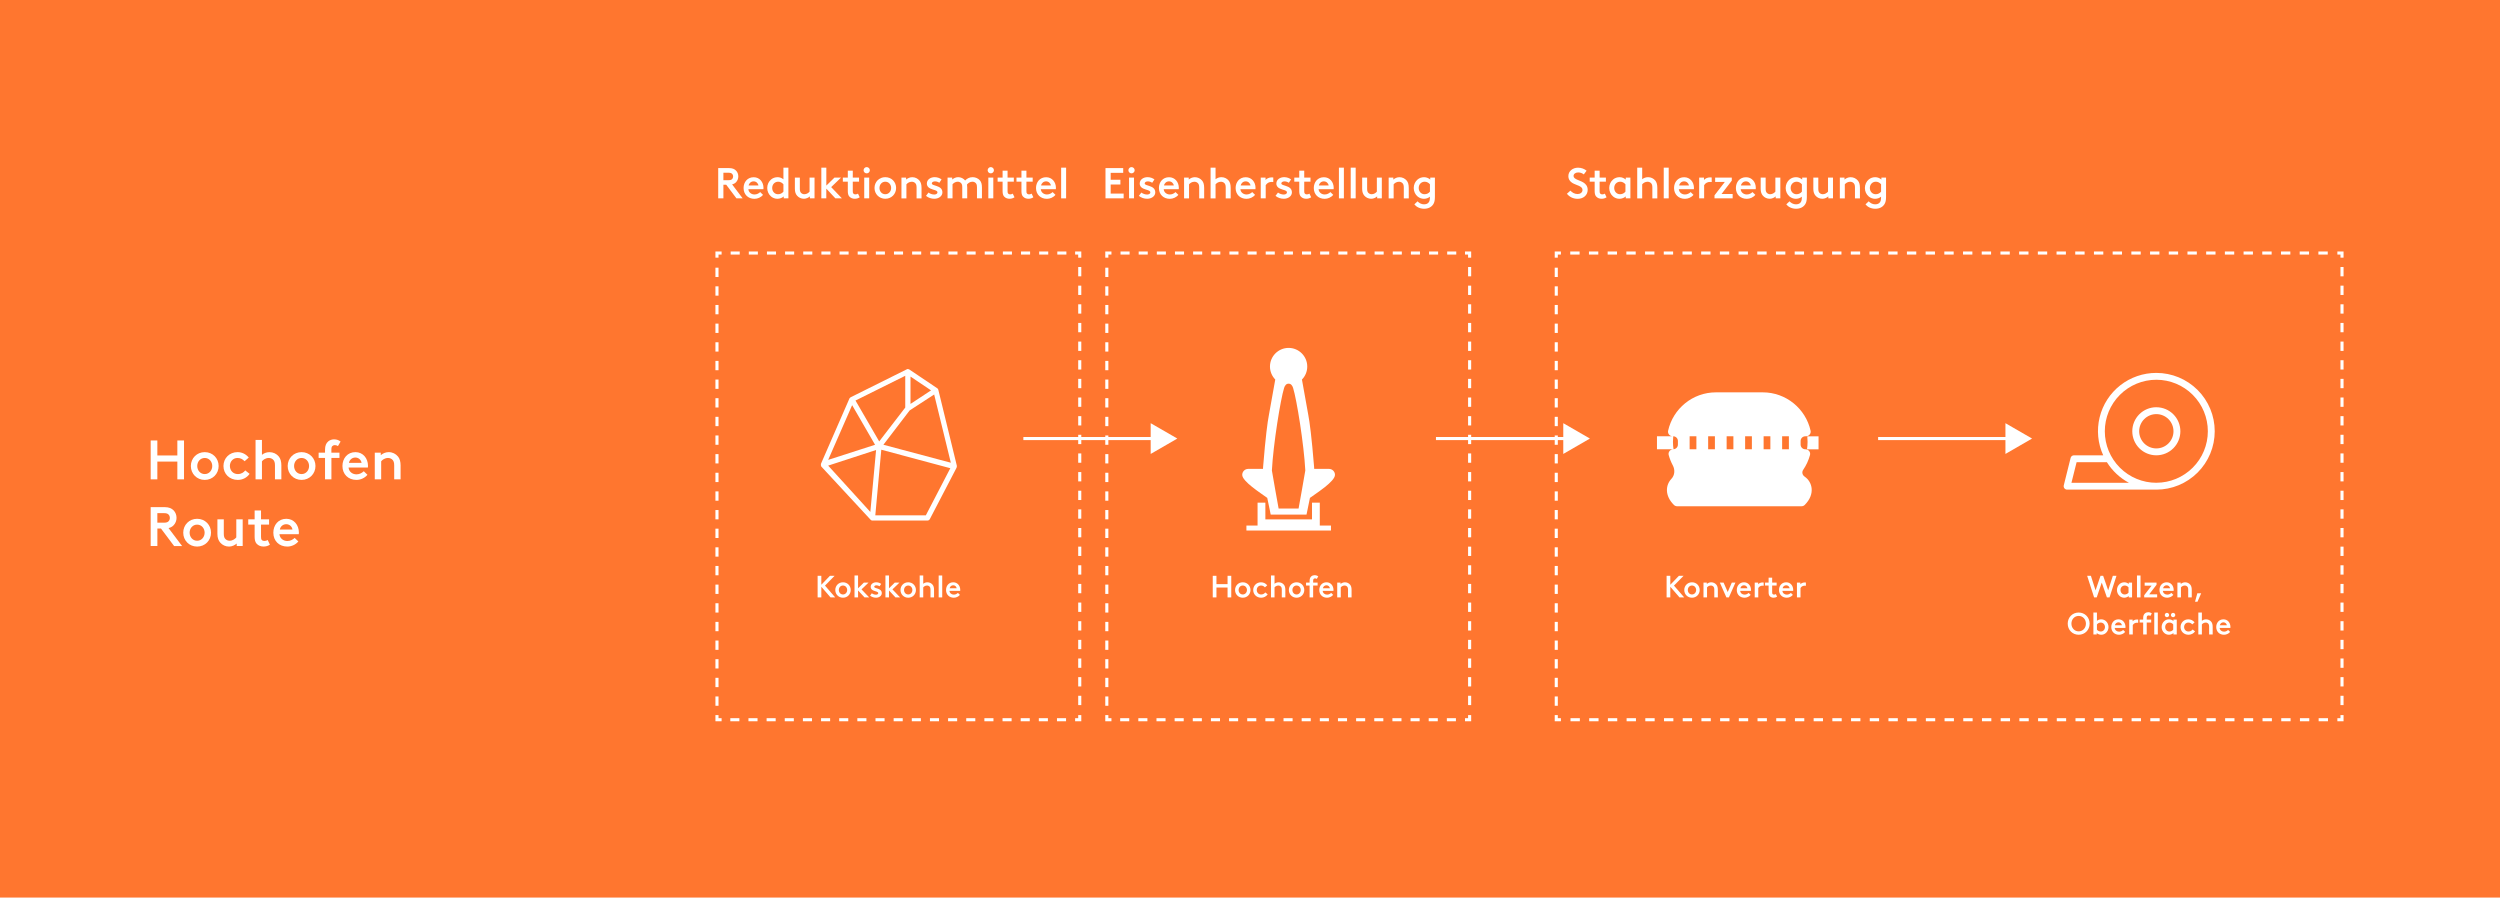 <?xml version="1.0" encoding="UTF-8"?>
<svg id="Ebene_1" data-name="Ebene 1" xmlns="http://www.w3.org/2000/svg" width="810" height="290.81" viewBox="0 0 810 290.81">
  <defs>
    <style>
      .cls-1 {
        stroke-dasharray: 0 0 2.94 2.94;
      }

      .cls-1, .cls-2, .cls-3, .cls-4 {
        fill: none;
        stroke: #fff;
        stroke-miterlimit: 10;
      }

      .cls-2 {
        stroke-dasharray: 0 0 3.02 3.02;
      }

      .cls-5 {
        fill-rule: evenodd;
      }

      .cls-5, .cls-6, .cls-7 {
        stroke-width: 0px;
      }

      .cls-5, .cls-7 {
        fill: #fff;
      }

      .cls-4 {
        stroke-dasharray: 0 0 3.03 3.03;
      }

      .cls-6 {
        fill: #ff762f;
      }
    </style>
  </defs>
  <rect class="cls-6" width="810" height="291.47"/>
  <polygon class="cls-5" points="425.09 162.86 425.09 168.28 409.98 168.28 409.98 162.86 407.45 162.86 407.45 170.28 403.84 170.28 403.84 171.89 431.23 171.89 431.23 170.28 427.61 170.28 427.61 162.86 425.09 162.86 425.09 162.86"/>
  <path class="cls-5" d="M413.19,122.97c-1.06-1.09-1.72-2.58-1.72-4.21,0-3.33,2.71-6.04,6.04-6.04s6.04,2.71,6.04,6.04c0,1.64-.65,3.13-1.72,4.21l2.07,11.55h0c.42,2.2,1.06,6.85,1.86,16.68.02.23.03.47.04.72h4.79c1.07,0,1.95.87,1.94,1.94,0,2.13-5.9,5.84-8.11,7.46-.57,2.64-1.11,5.41-1.11,5.41h-11.61s-.53-2.77-1.11-5.41c-2.21-1.62-8.1-5.33-8.11-7.46,0-1.07.87-1.94,1.94-1.94h4.79c0-.25.02-.49.04-.72.8-9.83,1.43-14.48,1.86-16.68h0l2.07-11.55h0ZM417.52,124.31s0,0,0,0c.74,0,1.19.58,1.44,1.37,1.17,3.71,3.52,18.3,3.96,26.75.01.2-2.18,12.33-2.18,12.33h-6.47s-2.19-12.13-2.18-12.33c.44-8.45,2.8-23.04,3.96-26.75.25-.79.7-1.37,1.44-1.37,0,0,0,0,.01,0h0Z"/>
  <g>
    <path class="cls-7" d="M584.68,154.4c-.73-.49-.95-1.44-.45-2.17.99-1.44,1.74-3.06,2.21-4.79.26-.95-.49-1.87-1.47-1.87h-.06c-.83,0-1.51-.68-1.51-1.51v-1.19c0-.83.68-1.51,1.51-1.51h.24c.95,0,1.69-.88,1.48-1.81-1.58-7.11-7.92-12.43-15.51-12.43h-15.14c-7.59,0-13.93,5.32-15.51,12.43-.21.93.53,1.81,1.48,1.81h-5.09v4.21h5.27c-.98,0-1.73.93-1.47,1.87.32,1.18.77,2.3,1.33,3.35.76,1.41.65,3.19-.45,4.35-1.89,1.98-2.25,5.44.83,8.48.27.27.66.41,1.04.41h40.26c.39,0,.77-.14,1.04-.41,3.51-3.47,2.56-7.48-.05-9.22ZM543.64,144.06c0,.8-.63,1.44-1.42,1.49-.11-.75-.18-1.5-.18-2.28v-.26c0-.56.03-1.11.09-1.65h0c.83,0,1.51.68,1.51,1.51v1.19ZM549.63,145.57h-2.19v-4.21h2.19v4.21ZM555.63,145.57h-2.19v-4.21h2.19v4.21ZM561.62,145.57h-2.19v-4.21h2.19v4.21ZM567.61,145.57h-2.19v-4.21h2.19v4.21ZM573.6,145.57h-2.19v-4.21h2.19v4.21ZM579.6,145.57h-2.19v-4.21h2.19v4.21Z"/>
    <path class="cls-7" d="M585.56,141.37c.06.54.09,1.09.09,1.65v.26c0,.78-.07,1.55-.18,2.3h3.74v-4.21h-3.64Z"/>
  </g>
  <g>
    <line class="cls-3" x1="331.57" y1="142.09" x2="374.28" y2="142.09"/>
    <polygon class="cls-7" points="372.82 147.08 381.45 142.09 372.82 137.11 372.82 147.08"/>
  </g>
  <g>
    <line class="cls-3" x1="465.25" y1="142.09" x2="507.96" y2="142.09"/>
    <polygon class="cls-7" points="506.5 147.08 515.13 142.09 506.5 137.11 506.5 147.08"/>
  </g>
  <g>
    <line class="cls-3" x1="608.51" y1="142.09" x2="651.21" y2="142.09"/>
    <polygon class="cls-7" points="649.76 147.08 658.39 142.09 649.76 137.11 649.76 147.08"/>
  </g>
  <path class="cls-7" d="M310.01,151.28v-.42l-5.99-24.55c0-.08-.08-.08-.08-.17v-.08l-.25-.25-9.03-6.07c-.17-.08-.34-.17-.51-.17h-.08c-.08,0-.17,0-.25.08l-18.14,9.03c-.08.08-.17.08-.25.17s-.08.17-.17.17l-9.2,21.09c0,.08-.08.17-.08.25v.42c0,.08.08.17.08.25v.08l16.03,17.3c.17.17.34.25.51.25h17.88c.34,0,.59-.17.76-.42l8.69-16.7v-.08c0-.08.08-.08.08-.17h0ZM277.19,129.77l16.11-8.01v10.29l-8.44,10.97-7.68-13.25ZM276.1,131.29l7.42,12.82-15.19,4.89,7.76-17.72ZM294.74,132.97l7.93-5.15,5.4,22.1-21.85-5.82,8.52-11.14ZM301.66,126.48l-6.66,4.39v-8.86l6.66,4.47ZM282,165.88l-13.67-15.02,15.52-5.06-1.86,20.08ZM299.97,166.97h-16.37l1.94-21.26,22.36,5.99-7.93,15.27Z"/>
  <g>
    <path class="cls-7" d="M698.65,131.94c-2.06,0-4.05.82-5.51,2.28-1.46,1.46-2.28,3.44-2.28,5.51s.82,4.05,2.28,5.51c1.46,1.46,3.44,2.28,5.51,2.28s4.05-.82,5.51-2.28c1.46-1.46,2.28-3.44,2.28-5.51,0-2.06-.82-4.04-2.28-5.5-1.46-1.46-3.44-2.28-5.5-2.28ZM698.65,145.29c-1.47,0-2.89-.59-3.93-1.63-1.04-1.04-1.63-2.46-1.63-3.93s.59-2.89,1.63-3.93c1.04-1.04,2.46-1.63,3.93-1.63s2.89.59,3.93,1.63c1.04,1.04,1.63,2.46,1.63,3.93,0,1.47-.59,2.89-1.63,3.93-1.04,1.04-2.46,1.63-3.93,1.63h0Z"/>
    <path class="cls-7" d="M698.65,120.82c-4.23,0-8.35,1.41-11.68,4.02-3.33,2.61-5.69,6.27-6.69,10.38-1,4.11-.6,8.44,1.16,12.3h-9.48c-.51,0-.96.35-1.08.84l-2.22,8.9c-.08.33,0,.68.2.95.21.27.53.43.88.43h28.92c5.02,0,9.82-1.99,13.37-5.54,3.55-3.55,5.54-8.36,5.54-13.37s-1.99-9.82-5.54-13.37c-3.55-3.55-8.36-5.54-13.37-5.54h0ZM671.15,156.42l1.67-6.67h9.81c1.76,2.81,4.22,5.11,7.13,6.67h-18.61ZM698.65,156.42c-4.42,0-8.67-1.76-11.8-4.89-3.13-3.13-4.89-7.37-4.89-11.8s1.76-8.67,4.89-11.8c3.13-3.13,7.37-4.89,11.8-4.89s8.67,1.76,11.8,4.89c3.13,3.13,4.89,7.37,4.89,11.8,0,4.42-1.76,8.66-4.89,11.79-3.13,3.13-7.37,4.89-11.79,4.89h0Z"/>
  </g>
  <g>
    <polyline class="cls-3" points="349.84 231.69 349.84 233.19 348.34 233.19"/>
    <line class="cls-1" x1="345.4" y1="233.19" x2="235.26" y2="233.19"/>
    <polyline class="cls-3" points="233.8 233.19 232.3 233.19 232.3 231.69"/>
    <line class="cls-2" x1="232.3" y1="228.67" x2="232.3" y2="85"/>
    <polyline class="cls-3" points="232.3 83.48 232.3 81.98 233.8 81.98"/>
    <line class="cls-1" x1="236.73" y1="81.98" x2="346.87" y2="81.98"/>
    <polyline class="cls-3" points="348.34 81.98 349.84 81.98 349.84 83.48"/>
    <line class="cls-2" x1="349.84" y1="86.51" x2="349.84" y2="230.18"/>
  </g>
  <g>
    <polyline class="cls-3" points="476.16 231.69 476.16 233.19 474.66 233.19"/>
    <line class="cls-1" x1="471.72" y1="233.19" x2="361.58" y2="233.19"/>
    <polyline class="cls-3" points="360.11 233.19 358.61 233.19 358.61 231.69"/>
    <line class="cls-2" x1="358.61" y1="228.67" x2="358.61" y2="85"/>
    <polyline class="cls-3" points="358.61 83.48 358.61 81.98 360.11 81.98"/>
    <line class="cls-1" x1="363.05" y1="81.98" x2="473.19" y2="81.98"/>
    <polyline class="cls-3" points="474.66 81.98 476.16 81.98 476.16 83.48"/>
    <line class="cls-2" x1="476.16" y1="86.51" x2="476.16" y2="230.18"/>
  </g>
  <g>
    <polyline class="cls-3" points="758.81 231.69 758.81 233.19 757.31 233.19"/>
    <line class="cls-4" x1="754.27" y1="233.19" x2="507.24" y2="233.19"/>
    <polyline class="cls-3" points="505.73 233.19 504.23 233.19 504.23 231.69"/>
    <line class="cls-2" x1="504.23" y1="228.67" x2="504.23" y2="85"/>
    <polyline class="cls-3" points="504.23 83.48 504.23 81.98 505.73 81.98"/>
    <line class="cls-4" x1="508.76" y1="81.98" x2="755.79" y2="81.98"/>
    <polyline class="cls-3" points="757.31 81.98 758.81 81.98 758.81 83.48"/>
    <line class="cls-2" x1="758.81" y1="86.51" x2="758.81" y2="230.18"/>
  </g>
  <g>
    <path class="cls-7" d="M234.38,64.27h-1.68v-9.81h3.53c1.08,0,1.78.32,2.27.84.45.48.71,1.13.71,1.86s-.27,1.37-.71,1.85c-.32.35-.74.6-1.3.73l3.42,4.52h-2.02l-3.31-4.41h-.91v4.41ZM234.38,58.38h1.67c.62,0,.92-.13,1.13-.34.22-.21.35-.53.35-.85,0-.35-.13-.67-.35-.88-.21-.21-.52-.34-1.13-.34h-1.67v2.41Z"/>
    <path class="cls-7" d="M247.34,61.3h-4.87c.08,1.01.94,1.71,2,1.71.81,0,1.44-.41,1.83-.78l.92.9c-.67.83-1.76,1.29-2.77,1.29-2.09,0-3.53-1.44-3.53-3.5,0-1.93,1.26-3.5,3.28-3.5,1.9,0,3.17,1.55,3.17,3.47,0,.13-.01.29-.03.42ZM244.17,58.76c-.84,0-1.48.6-1.61,1.34h3.18c-.13-.77-.76-1.34-1.57-1.34Z"/>
    <path class="cls-7" d="M255.44,64.27h-1.51v-.63c-.46.41-1.18.77-2.06.77-.74,0-1.46-.27-2.02-.73-.78-.64-1.27-1.65-1.27-2.77s.49-2.13,1.27-2.77c.56-.46,1.27-.73,2.09-.73.63,0,1.32.21,1.89.69v-3.77h1.61v9.95ZM253.83,62.09v-2.38c-.42-.5-1.02-.84-1.68-.84-1.15,0-1.96.88-1.96,2.03s.81,2.03,1.89,2.03c.73,0,1.33-.31,1.75-.84Z"/>
    <path class="cls-7" d="M259.15,61.18c0,.71.15,1.08.43,1.34.27.25.63.41,1.04.41.74,0,1.36-.45,1.68-.84v-4.55h1.61v6.72h-1.51v-.63c-.46.41-1.18.77-1.92.77-.9,0-1.68-.38-2.21-.98-.46-.52-.73-1.2-.73-2.24v-3.64h1.61v3.64Z"/>
    <path class="cls-7" d="M266.12,54.32h1.61v5.81l2.63-2.59h2.13l-3.19,3.08,3.47,3.64h-2.12l-2.93-3.15v3.15h-1.61v-9.95Z"/>
    <path class="cls-7" d="M275.18,63.68c-.32-.39-.49-.9-.49-1.74v-3.07h-1.61v-1.33h1.61v-2.24h1.61v2.24h2.03v1.33h-2.03v3.08c0,.42.06.64.2.78.15.17.39.25.66.25.31,0,.59-.1.83-.24l.56,1.18c-.46.31-.98.48-1.6.48-.66,0-1.32-.21-1.76-.73Z"/>
    <path class="cls-7" d="M280.81,54.14c.56,0,1.02.46,1.02,1.02s-.46,1.01-1.02,1.01-1.01-.45-1.01-1.01.45-1.02,1.01-1.02ZM280.01,64.27v-6.72h1.61v6.72h-1.61Z"/>
    <path class="cls-7" d="M290.34,60.9c0,1.96-1.5,3.5-3.5,3.5s-3.5-1.54-3.5-3.5,1.5-3.5,3.5-3.5,3.5,1.54,3.5,3.5ZM288.73,60.9c0-1.09-.77-2.03-1.89-2.03s-1.89.92-1.89,2.03.77,2.03,1.89,2.03,1.89-.94,1.89-2.03Z"/>
    <path class="cls-7" d="M298.58,60.89v3.38h-1.61v-3.52c0-.74-.15-1.11-.39-1.37-.27-.31-.7-.5-1.16-.5-.8,0-1.42.45-1.74.84v4.55h-1.61v-6.72h1.51v.63c.46-.41,1.18-.77,1.99-.77.94,0,1.79.42,2.35,1.11.43.53.66,1.23.66,2.38Z"/>
    <path class="cls-7" d="M300.03,63.45l.8-1.06c.52.39,1.2.64,1.89.64.55,0,1.02-.28,1.02-.7,0-.71-1.33-.76-2.33-1.25-.6-.29-1.11-.76-1.11-1.61,0-1.34,1.26-2.07,2.54-2.07.91,0,1.72.34,2.23.74l-.73,1.08c-.41-.27-.87-.45-1.39-.45-.56,0-1.04.24-1.04.66,0,.45.76.57,1.54.84.91.31,1.89.77,1.89,2.06s-1.29,2.07-2.61,2.07c-.99,0-1.95-.31-2.72-.95Z"/>
    <path class="cls-7" d="M316.53,60.62c0-.71-.15-1.08-.43-1.34-.27-.25-.63-.41-1.04-.41-.85,0-1.43.53-1.75.91.04.28.07.59.07.94v3.54h-1.61v-3.64c0-.71-.15-1.08-.43-1.34-.27-.25-.63-.41-1.04-.41-.74,0-1.36.45-1.68.84v4.55h-1.61v-6.72h1.51v.63c.46-.41,1.18-.77,1.93-.77.9,0,1.74.43,2.26,1.08.57-.59,1.34-1.08,2.42-1.08.95,0,1.85.41,2.4,1.09.42.52.62,1.21.62,2.25v3.52h-1.61v-3.64Z"/>
    <path class="cls-7" d="M321.01,54.14c.56,0,1.02.46,1.02,1.02s-.46,1.01-1.02,1.01-1.01-.45-1.01-1.01.45-1.02,1.01-1.02ZM320.22,64.27v-6.72h1.61v6.72h-1.61Z"/>
    <path class="cls-7" d="M325.33,63.68c-.32-.39-.49-.9-.49-1.74v-3.07h-1.61v-1.33h1.61v-2.24h1.61v2.24h2.03v1.33h-2.03v3.08c0,.42.06.64.2.78.15.17.39.25.66.25.31,0,.59-.1.83-.24l.56,1.18c-.46.31-.98.48-1.6.48-.66,0-1.32-.21-1.76-.73Z"/>
    <path class="cls-7" d="M331.44,63.68c-.32-.39-.49-.9-.49-1.74v-3.07h-1.61v-1.33h1.61v-2.24h1.61v2.24h2.03v1.33h-2.03v3.08c0,.42.06.64.2.78.15.17.39.25.66.25.31,0,.59-.1.83-.24l.56,1.18c-.46.31-.98.48-1.6.48-.66,0-1.32-.21-1.76-.73Z"/>
    <path class="cls-7" d="M342.09,61.3h-4.87c.08,1.01.94,1.71,2,1.71.81,0,1.44-.41,1.83-.78l.92.9c-.67.83-1.76,1.29-2.77,1.29-2.09,0-3.53-1.44-3.53-3.5,0-1.93,1.26-3.5,3.28-3.5,1.9,0,3.17,1.55,3.17,3.47,0,.13-.01.29-.03.42ZM338.92,58.76c-.84,0-1.48.6-1.61,1.34h3.18c-.13-.77-.76-1.34-1.57-1.34Z"/>
    <path class="cls-7" d="M343.81,54.32h1.61v9.95h-1.61v-9.95Z"/>
  </g>
  <g>
    <path class="cls-7" d="M542.37,189.74l3.31,3.82h-1.52l-2.98-3.45v3.45h-1.2v-7h1.2v2.9l2.79-2.9h1.51l-3.11,3.18Z"/>
    <path class="cls-7" d="M550.7,191.16c0,1.4-1.07,2.5-2.5,2.5s-2.5-1.1-2.5-2.5,1.07-2.5,2.5-2.5,2.5,1.1,2.5,2.5ZM549.55,191.16c0-.78-.55-1.45-1.35-1.45s-1.35.66-1.35,1.45.55,1.45,1.35,1.45,1.35-.67,1.35-1.45Z"/>
    <path class="cls-7" d="M556.58,191.15v2.41h-1.15v-2.51c0-.53-.11-.79-.28-.98-.19-.22-.5-.36-.83-.36-.57,0-1.01.32-1.24.6v3.25h-1.15v-4.8h1.08v.45c.33-.29.84-.55,1.42-.55.67,0,1.28.3,1.68.79.31.38.47.88.47,1.7Z"/>
    <path class="cls-7" d="M557.23,188.76h1.21l1.34,3.05,1.33-3.05h1.17l-2.12,4.8h-.81l-2.12-4.8Z"/>
    <path class="cls-7" d="M567.3,191.44h-3.48c.06.72.67,1.22,1.43,1.22.58,0,1.03-.29,1.31-.56l.66.64c-.48.59-1.26.92-1.98.92-1.49,0-2.52-1.03-2.52-2.5,0-1.38.9-2.5,2.34-2.5,1.36,0,2.26,1.11,2.26,2.48,0,.09-.01.21-.02.3ZM565.04,189.63c-.6,0-1.06.43-1.15.96h2.27c-.09-.55-.54-.96-1.12-.96Z"/>
    <path class="cls-7" d="M568.53,188.76h1.11v.55c.27-.33.79-.6,1.43-.6.11,0,.22,0,.36.03v1.05c-.12-.02-.23-.03-.4-.03-.52,0-1.04.24-1.35.75v3.05h-1.15v-4.8Z"/>
    <path class="cls-7" d="M573.38,193.14c-.23-.28-.35-.64-.35-1.24v-2.19h-1.15v-.95h1.15v-1.6h1.15v1.6h1.45v.95h-1.45v2.2c0,.3.04.46.14.56.11.12.28.18.47.18.22,0,.42-.07.59-.17l.4.84c-.33.22-.7.34-1.14.34-.47,0-.94-.15-1.26-.52Z"/>
    <path class="cls-7" d="M580.98,191.44h-3.48c.06.72.67,1.22,1.43,1.22.58,0,1.03-.29,1.31-.56l.66.64c-.48.59-1.26.92-1.98.92-1.49,0-2.52-1.03-2.52-2.5,0-1.38.9-2.5,2.34-2.5,1.36,0,2.26,1.11,2.26,2.48,0,.09-.01.21-.02.3ZM578.72,189.63c-.6,0-1.06.43-1.15.96h2.27c-.09-.55-.54-.96-1.12-.96Z"/>
    <path class="cls-7" d="M582.21,188.76h1.11v.55c.27-.33.79-.6,1.43-.6.11,0,.22,0,.36.03v1.05c-.12-.02-.23-.03-.4-.03-.52,0-1.04.24-1.35.75v3.05h-1.15v-4.8Z"/>
  </g>
  <g>
    <path class="cls-7" d="M676.24,186.56h1.21l1.51,4.72,1.61-4.72h.85l1.63,4.71,1.51-4.71h1.18l-2.25,7h-.85l-1.67-4.79-1.63,4.79h-.85l-2.25-7Z"/>
    <path class="cls-7" d="M689.71,193.56v-.45c-.33.29-.84.55-1.47.55-.53,0-1.04-.19-1.44-.52-.56-.46-.91-1.18-.91-1.98s.35-1.52.91-1.98c.4-.33.91-.52,1.49-.52s1.09.26,1.42.55v-.45h1.08v4.8h-1.08ZM689.64,192.01v-1.7c-.3-.36-.73-.6-1.2-.6-.82,0-1.4.63-1.4,1.45s.58,1.45,1.35,1.45c.52,0,.95-.22,1.25-.6Z"/>
    <path class="cls-7" d="M692.38,186.46h1.15v7.1h-1.15v-7.1Z"/>
    <path class="cls-7" d="M696.34,192.56h2.58v1h-4.2v-.7l2.39-3.1h-2.24v-1h3.85v.7l-2.38,3.1Z"/>
    <path class="cls-7" d="M704.25,191.44h-3.48c.06.72.67,1.22,1.43,1.22.58,0,1.03-.29,1.31-.56l.66.64c-.48.59-1.26.92-1.98.92-1.49,0-2.52-1.03-2.52-2.5,0-1.38.9-2.5,2.34-2.5,1.36,0,2.26,1.11,2.26,2.48,0,.09,0,.21-.02.3ZM701.99,189.63c-.6,0-1.06.43-1.15.96h2.27c-.09-.55-.54-.96-1.12-.96Z"/>
    <path class="cls-7" d="M710.13,191.15v2.41h-1.15v-2.51c0-.53-.11-.79-.28-.98-.19-.22-.5-.36-.83-.36-.57,0-1.01.32-1.24.6v3.25h-1.15v-4.8h1.08v.45c.33-.29.84-.55,1.42-.55.67,0,1.28.3,1.68.79.31.38.47.88.47,1.7Z"/>
    <path class="cls-7" d="M711.94,192.21h1.25l-1.2,2.75h-.8l.75-2.75Z"/>
    <path class="cls-7" d="M677.04,202.06c0,2.06-1.55,3.6-3.55,3.6s-3.55-1.54-3.55-3.6,1.55-3.6,3.55-3.6,3.55,1.54,3.55,3.6ZM675.84,202.06c0-1.4-1-2.5-2.35-2.5s-2.35,1.1-2.35,2.5,1,2.5,2.35,2.5,2.35-1.1,2.35-2.5Z"/>
    <path class="cls-7" d="M678.26,198.46h1.15v2.69c.41-.34.9-.49,1.35-.49.58,0,1.09.19,1.49.52.56.46.91,1.18.91,1.98s-.35,1.52-.91,1.98c-.4.33-.91.52-1.44.52-.63,0-1.14-.26-1.47-.55v.45h-1.08v-7.1ZM682.01,203.16c0-.82-.58-1.45-1.4-1.45-.47,0-.9.24-1.2.6v1.7c.3.38.73.6,1.25.6.77,0,1.35-.63,1.35-1.45Z"/>
    <path class="cls-7" d="M688.64,203.44h-3.48c.06.72.67,1.22,1.43,1.22.58,0,1.03-.29,1.31-.56l.66.64c-.48.59-1.26.92-1.98.92-1.49,0-2.52-1.03-2.52-2.5,0-1.38.9-2.5,2.34-2.5,1.36,0,2.26,1.11,2.26,2.48,0,.09,0,.21-.02.3ZM686.38,201.63c-.6,0-1.06.43-1.15.96h2.27c-.09-.55-.54-.96-1.12-.96Z"/>
    <path class="cls-7" d="M689.87,200.76h1.11v.55c.27-.33.79-.6,1.43-.6.11,0,.22,0,.36.03v1.05c-.12-.02-.23-.03-.4-.03-.52,0-1.04.24-1.35.75v3.05h-1.15v-4.8Z"/>
    <path class="cls-7" d="M695.54,200.76h1.45v.95h-1.45v3.85h-1.15v-3.85h-1.15v-.95h1.15v-.54c0-.73.21-1.18.57-1.49.28-.24.66-.37,1.04-.37.48,0,.89.14,1.19.4l-.47.81c-.16-.11-.37-.18-.57-.18-.18,0-.34.07-.45.19-.1.11-.16.26-.16.62v.56ZM697.98,198.46h1.15v7.1h-1.15v-7.1Z"/>
    <path class="cls-7" d="M704.19,205.56v-.45c-.33.29-.84.55-1.47.55-.53,0-1.04-.19-1.44-.52-.56-.46-.91-1.18-.91-1.98s.35-1.52.91-1.98c.4-.33.91-.52,1.49-.52s1.09.26,1.42.55v-.45h1.08v4.8h-1.08ZM702.09,198.56c.39,0,.71.32.71.71s-.32.7-.71.7-.7-.31-.7-.7.31-.71.7-.71ZM704.12,204.01v-1.7c-.3-.36-.73-.6-1.2-.6-.82,0-1.4.63-1.4,1.45s.58,1.45,1.35,1.45c.52,0,.95-.22,1.25-.6ZM704.08,198.56c.39,0,.71.32.71.71s-.32.7-.71.7-.7-.31-.7-.7.31-.71.7-.71Z"/>
    <path class="cls-7" d="M707.65,203.16c0,.78.55,1.45,1.43,1.45.66,0,1.06-.33,1.34-.66l.78.62c-.47.67-1.24,1.09-2.12,1.09-1.51,0-2.58-1.1-2.58-2.5s1.07-2.5,2.53-2.5c.81,0,1.51.36,2.02.98l-.75.66c-.32-.33-.67-.59-1.27-.59-.83,0-1.38.66-1.38,1.45Z"/>
    <path class="cls-7" d="M716.91,203.15v2.41h-1.15v-2.51c0-.53-.11-.79-.28-.98-.19-.22-.5-.36-.83-.36-.57,0-1.01.32-1.24.6v3.25h-1.15v-7.1h1.15v2.68c.33-.26.79-.48,1.35-.48.67,0,1.28.29,1.68.78.31.38.47.89.47,1.71Z"/>
    <path class="cls-7" d="M722.64,203.44h-3.48c.06.72.67,1.22,1.43,1.22.58,0,1.03-.29,1.31-.56l.66.64c-.48.59-1.26.92-1.98.92-1.49,0-2.52-1.03-2.52-2.5,0-1.38.9-2.5,2.34-2.5,1.36,0,2.26,1.11,2.26,2.48,0,.09,0,.21-.02.3ZM720.38,201.63c-.6,0-1.06.43-1.15.96h2.27c-.09-.55-.54-.96-1.12-.96Z"/>
  </g>
  <g>
    <path class="cls-7" d="M358.18,54.46h5.74v1.54h-4.06v2.24h3.15v1.54h-3.15v2.94h4.2v1.54h-5.88v-9.81Z"/>
    <path class="cls-7" d="M366.61,54.14c.56,0,1.02.46,1.02,1.02s-.46,1.01-1.02,1.01-1.01-.45-1.01-1.01.45-1.02,1.01-1.02ZM365.81,64.27v-6.72h1.61v6.72h-1.61Z"/>
    <path class="cls-7" d="M369,63.45l.8-1.06c.52.39,1.2.64,1.89.64.55,0,1.02-.28,1.02-.7,0-.71-1.33-.76-2.33-1.25-.6-.29-1.11-.76-1.11-1.61,0-1.34,1.26-2.07,2.54-2.07.91,0,1.72.34,2.23.74l-.73,1.08c-.41-.27-.87-.45-1.39-.45-.56,0-1.04.24-1.04.66,0,.45.76.57,1.54.84.91.31,1.89.77,1.89,2.06s-1.29,2.07-2.61,2.07c-.99,0-1.95-.31-2.72-.95Z"/>
    <path class="cls-7" d="M381.91,61.3h-4.87c.08,1.01.94,1.71,2,1.71.81,0,1.44-.41,1.83-.78l.92.9c-.67.83-1.76,1.29-2.77,1.29-2.09,0-3.53-1.44-3.53-3.5,0-1.93,1.26-3.5,3.28-3.5,1.9,0,3.17,1.55,3.17,3.47,0,.13-.01.29-.03.42ZM378.75,58.76c-.84,0-1.48.6-1.61,1.34h3.18c-.13-.77-.76-1.34-1.57-1.34Z"/>
    <path class="cls-7" d="M390.15,60.89v3.38h-1.61v-3.52c0-.74-.15-1.11-.39-1.37-.27-.31-.7-.5-1.16-.5-.8,0-1.42.45-1.74.84v4.55h-1.61v-6.72h1.51v.63c.46-.41,1.18-.77,1.99-.77.94,0,1.79.42,2.35,1.11.43.53.66,1.23.66,2.38Z"/>
    <path class="cls-7" d="M398.74,60.89v3.38h-1.61v-3.52c0-.74-.15-1.11-.39-1.37-.27-.31-.7-.5-1.16-.5-.8,0-1.42.45-1.74.84v4.55h-1.61v-9.95h1.61v3.75c.46-.36,1.11-.67,1.89-.67.94,0,1.79.41,2.35,1.09.43.53.66,1.25.66,2.4Z"/>
    <path class="cls-7" d="M406.76,61.3h-4.87c.08,1.01.94,1.71,2,1.71.81,0,1.44-.41,1.83-.78l.92.9c-.67.83-1.76,1.29-2.77,1.29-2.09,0-3.53-1.44-3.53-3.5,0-1.93,1.26-3.5,3.28-3.5,1.9,0,3.17,1.55,3.17,3.47,0,.13-.01.29-.03.42ZM403.6,58.76c-.84,0-1.48.6-1.61,1.34h3.18c-.13-.77-.76-1.34-1.57-1.34Z"/>
    <path class="cls-7" d="M408.48,57.54h1.56v.77c.38-.46,1.11-.84,2-.84.15,0,.31.01.5.04v1.47c-.17-.03-.32-.04-.56-.04-.73,0-1.46.34-1.89,1.05v4.27h-1.61v-6.72Z"/>
    <path class="cls-7" d="M413.27,63.45l.8-1.06c.52.39,1.2.64,1.89.64.55,0,1.02-.28,1.02-.7,0-.71-1.33-.76-2.33-1.25-.6-.29-1.11-.76-1.11-1.61,0-1.34,1.26-2.07,2.54-2.07.91,0,1.72.34,2.23.74l-.73,1.08c-.41-.27-.87-.45-1.39-.45-.56,0-1.04.24-1.04.66,0,.45.76.57,1.54.84.91.31,1.89.77,1.89,2.06s-1.29,2.07-2.61,2.07c-.99,0-1.95-.31-2.72-.95Z"/>
    <path class="cls-7" d="M421.45,63.68c-.32-.39-.49-.9-.49-1.74v-3.07h-1.61v-1.33h1.61v-2.24h1.61v2.24h2.03v1.33h-2.03v3.08c0,.42.06.64.2.78.15.17.39.25.66.25.31,0,.59-.1.83-.24l.56,1.18c-.46.31-.98.48-1.6.48-.66,0-1.32-.21-1.76-.73Z"/>
    <path class="cls-7" d="M432.09,61.3h-4.87c.08,1.01.94,1.71,2,1.71.81,0,1.44-.41,1.83-.78l.92.9c-.67.83-1.76,1.29-2.77,1.29-2.09,0-3.53-1.44-3.53-3.5,0-1.93,1.26-3.5,3.28-3.5,1.9,0,3.17,1.55,3.17,3.47,0,.13-.01.29-.03.42ZM428.92,58.76c-.84,0-1.48.6-1.61,1.34h3.18c-.13-.77-.76-1.34-1.57-1.34Z"/>
    <path class="cls-7" d="M433.81,54.32h1.61v9.95h-1.61v-9.95Z"/>
    <path class="cls-7" d="M437.63,54.32h1.61v9.95h-1.61v-9.95Z"/>
    <path class="cls-7" d="M442.95,61.18c0,.71.15,1.08.43,1.34.27.25.63.41,1.04.41.74,0,1.36-.45,1.68-.84v-4.55h1.61v6.72h-1.51v-.63c-.46.41-1.18.77-1.92.77-.9,0-1.68-.38-2.21-.98-.46-.52-.73-1.2-.73-2.24v-3.64h1.61v3.64Z"/>
    <path class="cls-7" d="M456.44,60.89v3.38h-1.61v-3.52c0-.74-.15-1.11-.39-1.37-.27-.31-.7-.5-1.16-.5-.8,0-1.42.45-1.74.84v4.55h-1.61v-6.72h1.51v.63c.46-.41,1.18-.77,1.99-.77.94,0,1.79.42,2.35,1.11.43.53.66,1.23.66,2.38Z"/>
    <path class="cls-7" d="M463.3,63.72c-.57.48-1.26.69-1.96.69-.74,0-1.46-.27-2.02-.73-.78-.64-1.27-1.65-1.27-2.77s.49-2.13,1.27-2.77c.56-.46,1.27-.73,2.09-.73s1.53.36,1.99.77v-.63h1.51v6.25c0,1.12-.17,1.82-.52,2.37-.59.95-1.68,1.47-2.96,1.47-1.5,0-2.62-.69-3.18-1.43l1.04-.98c.42.42,1.04.97,2.14.97.64,0,1.16-.21,1.47-.63.27-.34.39-.8.39-1.64v-.2ZM463.3,62.09v-2.38c-.42-.5-1.02-.84-1.68-.84-1.15,0-1.96.88-1.96,2.03s.81,2.03,1.89,2.03c.73,0,1.33-.31,1.75-.84Z"/>
  </g>
  <g>
    <path class="cls-7" d="M508.81,61.76c.6.64,1.36,1.11,2.34,1.11.77,0,1.58-.45,1.58-1.34,0-1.29-1.98-1.46-3.28-2.25-.73-.45-1.3-1.16-1.3-2.23,0-1.62,1.43-2.72,3.14-2.72,1.12,0,2.09.42,2.77.98l-.91,1.2c-.53-.41-1.13-.64-1.81-.64-.87,0-1.51.48-1.51,1.15,0,1.08,1.9,1.32,3.21,2.12.73.45,1.37,1.18,1.37,2.37,0,1.72-1.39,2.91-3.24,2.91-1.39,0-2.62-.56-3.49-1.64l1.12-1.01Z"/>
    <path class="cls-7" d="M517.16,63.68c-.32-.39-.49-.9-.49-1.74v-3.07h-1.61v-1.33h1.61v-2.24h1.61v2.24h2.03v1.33h-2.03v3.08c0,.42.06.64.2.78.15.17.39.25.66.25.31,0,.59-.1.83-.24l.56,1.18c-.46.31-.98.48-1.6.48-.66,0-1.32-.21-1.76-.73Z"/>
    <path class="cls-7" d="M526.74,64.27v-.63c-.46.41-1.18.77-2.06.77-.74,0-1.46-.27-2.02-.73-.78-.64-1.27-1.65-1.27-2.77s.49-2.13,1.27-2.77c.56-.46,1.27-.73,2.09-.73s1.53.36,1.99.77v-.63h1.51v6.72h-1.51ZM526.64,62.09v-2.38c-.42-.5-1.02-.84-1.68-.84-1.15,0-1.96.88-1.96,2.03s.81,2.03,1.89,2.03c.73,0,1.33-.31,1.75-.84Z"/>
    <path class="cls-7" d="M536.97,60.89v3.38h-1.61v-3.52c0-.74-.15-1.11-.39-1.37-.27-.31-.7-.5-1.16-.5-.8,0-1.42.45-1.74.84v4.55h-1.61v-9.95h1.61v3.75c.46-.36,1.11-.67,1.89-.67.94,0,1.79.41,2.35,1.09.43.53.66,1.25.66,2.4Z"/>
    <path class="cls-7" d="M539.05,54.32h1.61v9.95h-1.61v-9.95Z"/>
    <path class="cls-7" d="M548.81,61.3h-4.87c.08,1.01.94,1.71,2,1.71.81,0,1.44-.41,1.83-.78l.92.9c-.67.83-1.76,1.29-2.77,1.29-2.09,0-3.53-1.44-3.53-3.5,0-1.93,1.26-3.5,3.28-3.5,1.9,0,3.17,1.55,3.17,3.47,0,.13-.01.29-.03.42ZM545.65,58.76c-.84,0-1.48.6-1.61,1.34h3.18c-.13-.77-.76-1.34-1.57-1.34Z"/>
    <path class="cls-7" d="M550.53,57.54h1.56v.77c.38-.46,1.11-.84,2-.84.15,0,.31.01.5.04v1.47c-.17-.03-.32-.04-.56-.04-.73,0-1.46.34-1.89,1.05v4.27h-1.61v-6.72Z"/>
    <path class="cls-7" d="M557.77,62.86h3.61v1.4h-5.88v-.98l3.35-4.34h-3.14v-1.4h5.39v.98l-3.33,4.34Z"/>
    <path class="cls-7" d="M568.85,61.3h-4.87c.08,1.01.94,1.71,2,1.71.81,0,1.44-.41,1.83-.78l.92.9c-.67.83-1.76,1.29-2.77,1.29-2.09,0-3.53-1.44-3.53-3.5,0-1.93,1.26-3.5,3.28-3.5,1.9,0,3.17,1.55,3.17,3.47,0,.13-.01.29-.03.42ZM565.68,58.76c-.84,0-1.48.6-1.61,1.34h3.18c-.13-.77-.76-1.34-1.57-1.34Z"/>
    <path class="cls-7" d="M572.07,61.18c0,.71.15,1.08.43,1.34.27.25.63.41,1.04.41.74,0,1.36-.45,1.68-.84v-4.55h1.61v6.72h-1.51v-.63c-.46.41-1.18.77-1.92.77-.9,0-1.68-.38-2.21-.98-.46-.52-.73-1.2-.73-2.24v-3.64h1.61v3.64Z"/>
    <path class="cls-7" d="M583.81,63.72c-.57.48-1.26.69-1.96.69-.74,0-1.46-.27-2.02-.73-.78-.64-1.27-1.65-1.27-2.77s.49-2.13,1.27-2.77c.56-.46,1.27-.73,2.09-.73s1.53.36,1.99.77v-.63h1.51v6.25c0,1.12-.17,1.82-.52,2.37-.59.95-1.68,1.47-2.96,1.47-1.5,0-2.62-.69-3.18-1.43l1.04-.98c.42.42,1.04.97,2.14.97.64,0,1.16-.21,1.47-.63.27-.34.39-.8.39-1.64v-.2ZM583.81,62.09v-2.38c-.42-.5-1.02-.84-1.68-.84-1.15,0-1.96.88-1.96,2.03s.81,2.03,1.89,2.03c.73,0,1.33-.31,1.75-.84Z"/>
    <path class="cls-7" d="M589.13,61.18c0,.71.15,1.08.43,1.34.27.25.63.41,1.04.41.74,0,1.36-.45,1.68-.84v-4.55h1.61v6.72h-1.51v-.63c-.46.41-1.18.77-1.92.77-.9,0-1.68-.38-2.21-.98-.46-.52-.73-1.2-.73-2.24v-3.64h1.61v3.64Z"/>
    <path class="cls-7" d="M602.62,60.89v3.38h-1.61v-3.52c0-.74-.15-1.11-.39-1.37-.27-.31-.7-.5-1.16-.5-.8,0-1.42.45-1.74.84v4.55h-1.61v-6.72h1.51v.63c.46-.41,1.18-.77,1.99-.77.94,0,1.79.42,2.35,1.11.43.53.66,1.23.66,2.38Z"/>
    <path class="cls-7" d="M609.47,63.72c-.57.48-1.26.69-1.96.69-.74,0-1.46-.27-2.02-.73-.78-.64-1.27-1.65-1.27-2.77s.49-2.13,1.27-2.77c.56-.46,1.27-.73,2.09-.73s1.53.36,1.99.77v-.63h1.51v6.25c0,1.12-.17,1.82-.52,2.37-.59.95-1.68,1.47-2.96,1.47-1.5,0-2.62-.69-3.18-1.43l1.04-.98c.42.42,1.04.97,2.14.97.64,0,1.16-.21,1.47-.63.27-.34.39-.8.39-1.64v-.2ZM609.47,62.09v-2.38c-.42-.5-1.02-.84-1.68-.84-1.15,0-1.96.88-1.96,2.03s.81,2.03,1.89,2.03c.73,0,1.33-.31,1.75-.84Z"/>
  </g>
  <g>
    <path class="cls-7" d="M48.82,142.71h2.16v4.86h6.48v-4.86h2.16v12.6h-2.16v-5.76h-6.48v5.76h-2.16v-12.6Z"/>
    <path class="cls-7" d="M70.84,150.99c0,2.52-1.93,4.5-4.5,4.5s-4.5-1.98-4.5-4.5,1.93-4.5,4.5-4.5,4.5,1.98,4.5,4.5ZM68.77,150.99c0-1.4-.99-2.61-2.43-2.61s-2.43,1.19-2.43,2.61.99,2.61,2.43,2.61,2.43-1.21,2.43-2.61Z"/>
    <path class="cls-7" d="M74.49,150.99c0,1.4.99,2.61,2.57,2.61,1.19,0,1.91-.59,2.41-1.19l1.4,1.12c-.85,1.21-2.23,1.96-3.82,1.96-2.72,0-4.65-1.98-4.65-4.5s1.93-4.5,4.56-4.5c1.46,0,2.72.65,3.64,1.76l-1.35,1.19c-.58-.59-1.21-1.06-2.29-1.06-1.49,0-2.48,1.19-2.48,2.61Z"/>
    <path class="cls-7" d="M91.16,150.97v4.34h-2.07v-4.52c0-.95-.2-1.42-.5-1.76-.34-.4-.9-.65-1.49-.65-1.03,0-1.82.58-2.23,1.08v5.85h-2.07v-12.78h2.07v4.83c.59-.47,1.42-.86,2.43-.86,1.21,0,2.3.52,3.02,1.4.56.68.85,1.6.85,3.08Z"/>
    <path class="cls-7" d="M102.21,150.99c0,2.52-1.93,4.5-4.5,4.5s-4.5-1.98-4.5-4.5,1.93-4.5,4.5-4.5,4.5,1.98,4.5,4.5ZM100.14,150.99c0-1.4-.99-2.61-2.43-2.61s-2.43,1.19-2.43,2.61.99,2.61,2.43,2.61,2.43-1.21,2.43-2.61Z"/>
    <path class="cls-7" d="M107.38,146.67h2.61v1.71h-2.61v6.93h-2.07v-6.93h-2.07v-1.71h2.07v-.97c0-1.31.38-2.12,1.03-2.68.5-.43,1.19-.67,1.87-.67.86,0,1.6.25,2.14.72l-.85,1.46c-.29-.2-.67-.32-1.03-.32-.32,0-.61.13-.81.34-.18.2-.29.47-.29,1.12v1.01Z"/>
    <path class="cls-7" d="M119.2,151.49h-6.27c.11,1.3,1.21,2.2,2.57,2.2,1.04,0,1.85-.52,2.36-1.01l1.19,1.15c-.86,1.06-2.27,1.66-3.56,1.66-2.68,0-4.54-1.85-4.54-4.5,0-2.48,1.62-4.5,4.21-4.5,2.45,0,4.07,2,4.07,4.46,0,.16-.02.38-.04.54ZM115.13,148.24c-1.08,0-1.91.77-2.07,1.73h4.09c-.16-.99-.97-1.73-2.02-1.73Z"/>
    <path class="cls-7" d="M129.79,150.97v4.34h-2.07v-4.52c0-.95-.2-1.42-.5-1.76-.34-.4-.9-.65-1.49-.65-1.03,0-1.82.58-2.23,1.08v5.85h-2.07v-8.64h1.94v.81c.59-.52,1.51-.99,2.56-.99,1.21,0,2.3.54,3.02,1.42.56.68.85,1.58.85,3.06Z"/>
    <path class="cls-7" d="M50.98,176.91h-2.16v-12.6h4.54c1.39,0,2.29.42,2.92,1.08.58.61.92,1.46.92,2.39s-.34,1.76-.92,2.38c-.41.45-.95.77-1.67.94l4.39,5.82h-2.59l-4.25-5.67h-1.17v5.67ZM50.98,169.35h2.14c.79,0,1.19-.16,1.46-.43.29-.27.45-.68.45-1.1,0-.45-.16-.86-.45-1.13-.27-.27-.67-.43-1.46-.43h-2.14v3.1Z"/>
    <path class="cls-7" d="M68.37,172.59c0,2.52-1.93,4.5-4.5,4.5s-4.5-1.98-4.5-4.5,1.93-4.5,4.5-4.5,4.5,1.98,4.5,4.5ZM66.3,172.59c0-1.4-.99-2.61-2.43-2.61s-2.43,1.19-2.43,2.61.99,2.61,2.43,2.61,2.43-1.21,2.43-2.61Z"/>
    <path class="cls-7" d="M72.51,172.95c0,.92.2,1.39.56,1.73.34.32.81.52,1.33.52.95,0,1.75-.58,2.16-1.08v-5.85h2.07v8.64h-1.94v-.81c-.59.52-1.51.99-2.47.99-1.15,0-2.16-.49-2.84-1.26-.59-.67-.94-1.55-.94-2.88v-4.68h2.07v4.68Z"/>
    <path class="cls-7" d="M83.13,176.15c-.41-.5-.63-1.15-.63-2.23v-3.94h-2.07v-1.71h2.07v-2.88h2.07v2.88h2.61v1.71h-2.61v3.96c0,.54.07.83.25,1.01.2.22.5.32.85.32.4,0,.76-.13,1.06-.31l.72,1.51c-.59.4-1.26.61-2.05.61-.85,0-1.69-.27-2.27-.94Z"/>
    <path class="cls-7" d="M96.81,173.09h-6.27c.11,1.3,1.21,2.2,2.57,2.2,1.04,0,1.85-.52,2.36-1.01l1.19,1.15c-.86,1.06-2.27,1.66-3.56,1.66-2.68,0-4.54-1.85-4.54-4.5,0-2.49,1.62-4.5,4.21-4.5,2.45,0,4.07,2,4.07,4.47,0,.16-.02.38-.04.54ZM92.74,169.84c-1.08,0-1.91.77-2.07,1.73h4.09c-.16-.99-.97-1.73-2.02-1.73Z"/>
  </g>
  <g>
    <path class="cls-7" d="M392.93,186.56h1.2v2.7h3.6v-2.7h1.2v7h-1.2v-3.2h-3.6v3.2h-1.2v-7Z"/>
    <path class="cls-7" d="M405.16,191.16c0,1.4-1.07,2.5-2.5,2.5s-2.5-1.1-2.5-2.5,1.07-2.5,2.5-2.5,2.5,1.1,2.5,2.5ZM404.01,191.16c0-.78-.55-1.45-1.35-1.45s-1.35.66-1.35,1.45.55,1.45,1.35,1.45,1.35-.67,1.35-1.45Z"/>
    <path class="cls-7" d="M407.19,191.16c0,.78.55,1.45,1.43,1.45.66,0,1.06-.33,1.34-.66l.78.62c-.47.67-1.24,1.09-2.12,1.09-1.51,0-2.58-1.1-2.58-2.5s1.07-2.5,2.53-2.5c.81,0,1.51.36,2.02.98l-.75.66c-.32-.33-.67-.59-1.27-.59-.83,0-1.38.66-1.38,1.45Z"/>
    <path class="cls-7" d="M416.45,191.15v2.41h-1.15v-2.51c0-.53-.11-.79-.28-.98-.19-.22-.5-.36-.83-.36-.57,0-1.01.32-1.24.6v3.25h-1.15v-7.1h1.15v2.68c.33-.26.79-.48,1.35-.48.67,0,1.28.29,1.68.78.31.38.47.89.47,1.71Z"/>
    <path class="cls-7" d="M422.59,191.16c0,1.4-1.07,2.5-2.5,2.5s-2.5-1.1-2.5-2.5,1.07-2.5,2.5-2.5,2.5,1.1,2.5,2.5ZM421.44,191.16c0-.78-.55-1.45-1.35-1.45s-1.35.66-1.35,1.45.55,1.45,1.35,1.45,1.35-.67,1.35-1.45Z"/>
    <path class="cls-7" d="M425.46,188.76h1.45v.95h-1.45v3.85h-1.15v-3.85h-1.15v-.95h1.15v-.54c0-.73.21-1.18.57-1.49.28-.24.66-.37,1.04-.37.48,0,.89.14,1.19.4l-.47.81c-.16-.11-.37-.18-.57-.18-.18,0-.34.07-.45.19-.1.11-.16.26-.16.62v.56Z"/>
    <path class="cls-7" d="M432.03,191.44h-3.48c.06.72.67,1.22,1.43,1.22.58,0,1.03-.29,1.31-.56l.66.64c-.48.59-1.26.92-1.98.92-1.49,0-2.52-1.03-2.52-2.5,0-1.38.9-2.5,2.34-2.5,1.36,0,2.26,1.11,2.26,2.48,0,.09-.01.21-.02.3ZM429.77,189.63c-.6,0-1.06.43-1.15.96h2.27c-.09-.55-.54-.96-1.12-.96Z"/>
    <path class="cls-7" d="M437.91,191.15v2.41h-1.15v-2.51c0-.53-.11-.79-.28-.98-.19-.22-.5-.36-.83-.36-.57,0-1.01.32-1.24.6v3.25h-1.15v-4.8h1.08v.45c.33-.29.84-.55,1.42-.55.67,0,1.28.3,1.68.79.31.38.47.88.47,1.7Z"/>
  </g>
  <g>
    <path class="cls-7" d="M267.3,189.74l3.31,3.82h-1.52l-2.98-3.45v3.45h-1.2v-7h1.2v2.9l2.79-2.9h1.51l-3.11,3.18Z"/>
    <path class="cls-7" d="M275.63,191.16c0,1.4-1.07,2.5-2.5,2.5s-2.5-1.1-2.5-2.5,1.07-2.5,2.5-2.5,2.5,1.1,2.5,2.5ZM274.48,191.16c0-.78-.55-1.45-1.35-1.45s-1.35.66-1.35,1.45.55,1.45,1.35,1.45,1.35-.67,1.35-1.45Z"/>
    <path class="cls-7" d="M276.86,186.46h1.15v4.15l1.88-1.85h1.52l-2.28,2.2,2.48,2.6h-1.51l-2.09-2.25v2.25h-1.15v-7.1Z"/>
    <path class="cls-7" d="M281.9,192.98l.57-.76c.37.28.86.46,1.35.46.39,0,.73-.2.73-.5,0-.51-.95-.54-1.66-.89-.43-.21-.79-.54-.79-1.15,0-.96.9-1.48,1.81-1.48.65,0,1.23.24,1.59.53l-.52.77c-.29-.19-.62-.32-.99-.32-.4,0-.74.17-.74.47,0,.32.54.41,1.1.6.65.22,1.35.55,1.35,1.47s-.92,1.48-1.86,1.48c-.71,0-1.39-.22-1.94-.68Z"/>
    <path class="cls-7" d="M286.88,186.46h1.15v4.15l1.88-1.85h1.52l-2.28,2.2,2.48,2.6h-1.51l-2.09-2.25v2.25h-1.15v-7.1Z"/>
    <path class="cls-7" d="M296.76,191.16c0,1.4-1.07,2.5-2.5,2.5s-2.5-1.1-2.5-2.5,1.07-2.5,2.5-2.5,2.5,1.1,2.5,2.5ZM295.61,191.16c0-.78-.55-1.45-1.35-1.45s-1.35.66-1.35,1.45.55,1.45,1.35,1.45,1.35-.67,1.35-1.45Z"/>
    <path class="cls-7" d="M302.63,191.15v2.41h-1.15v-2.51c0-.53-.11-.79-.28-.98-.19-.22-.5-.36-.83-.36-.57,0-1.01.32-1.24.6v3.25h-1.15v-7.1h1.15v2.68c.33-.26.79-.48,1.35-.48.67,0,1.28.29,1.68.78.31.38.47.89.47,1.71Z"/>
    <path class="cls-7" d="M304.13,186.46h1.15v7.1h-1.15v-7.1Z"/>
    <path class="cls-7" d="M311.1,191.44h-3.48c.06.72.67,1.22,1.43,1.22.58,0,1.03-.29,1.31-.56l.66.64c-.48.59-1.26.92-1.98.92-1.49,0-2.52-1.03-2.52-2.5,0-1.38.9-2.5,2.34-2.5,1.36,0,2.26,1.11,2.26,2.48,0,.09-.01.21-.02.3ZM308.84,189.63c-.6,0-1.06.43-1.15.96h2.27c-.09-.55-.54-.96-1.12-.96Z"/>
  </g>
</svg>